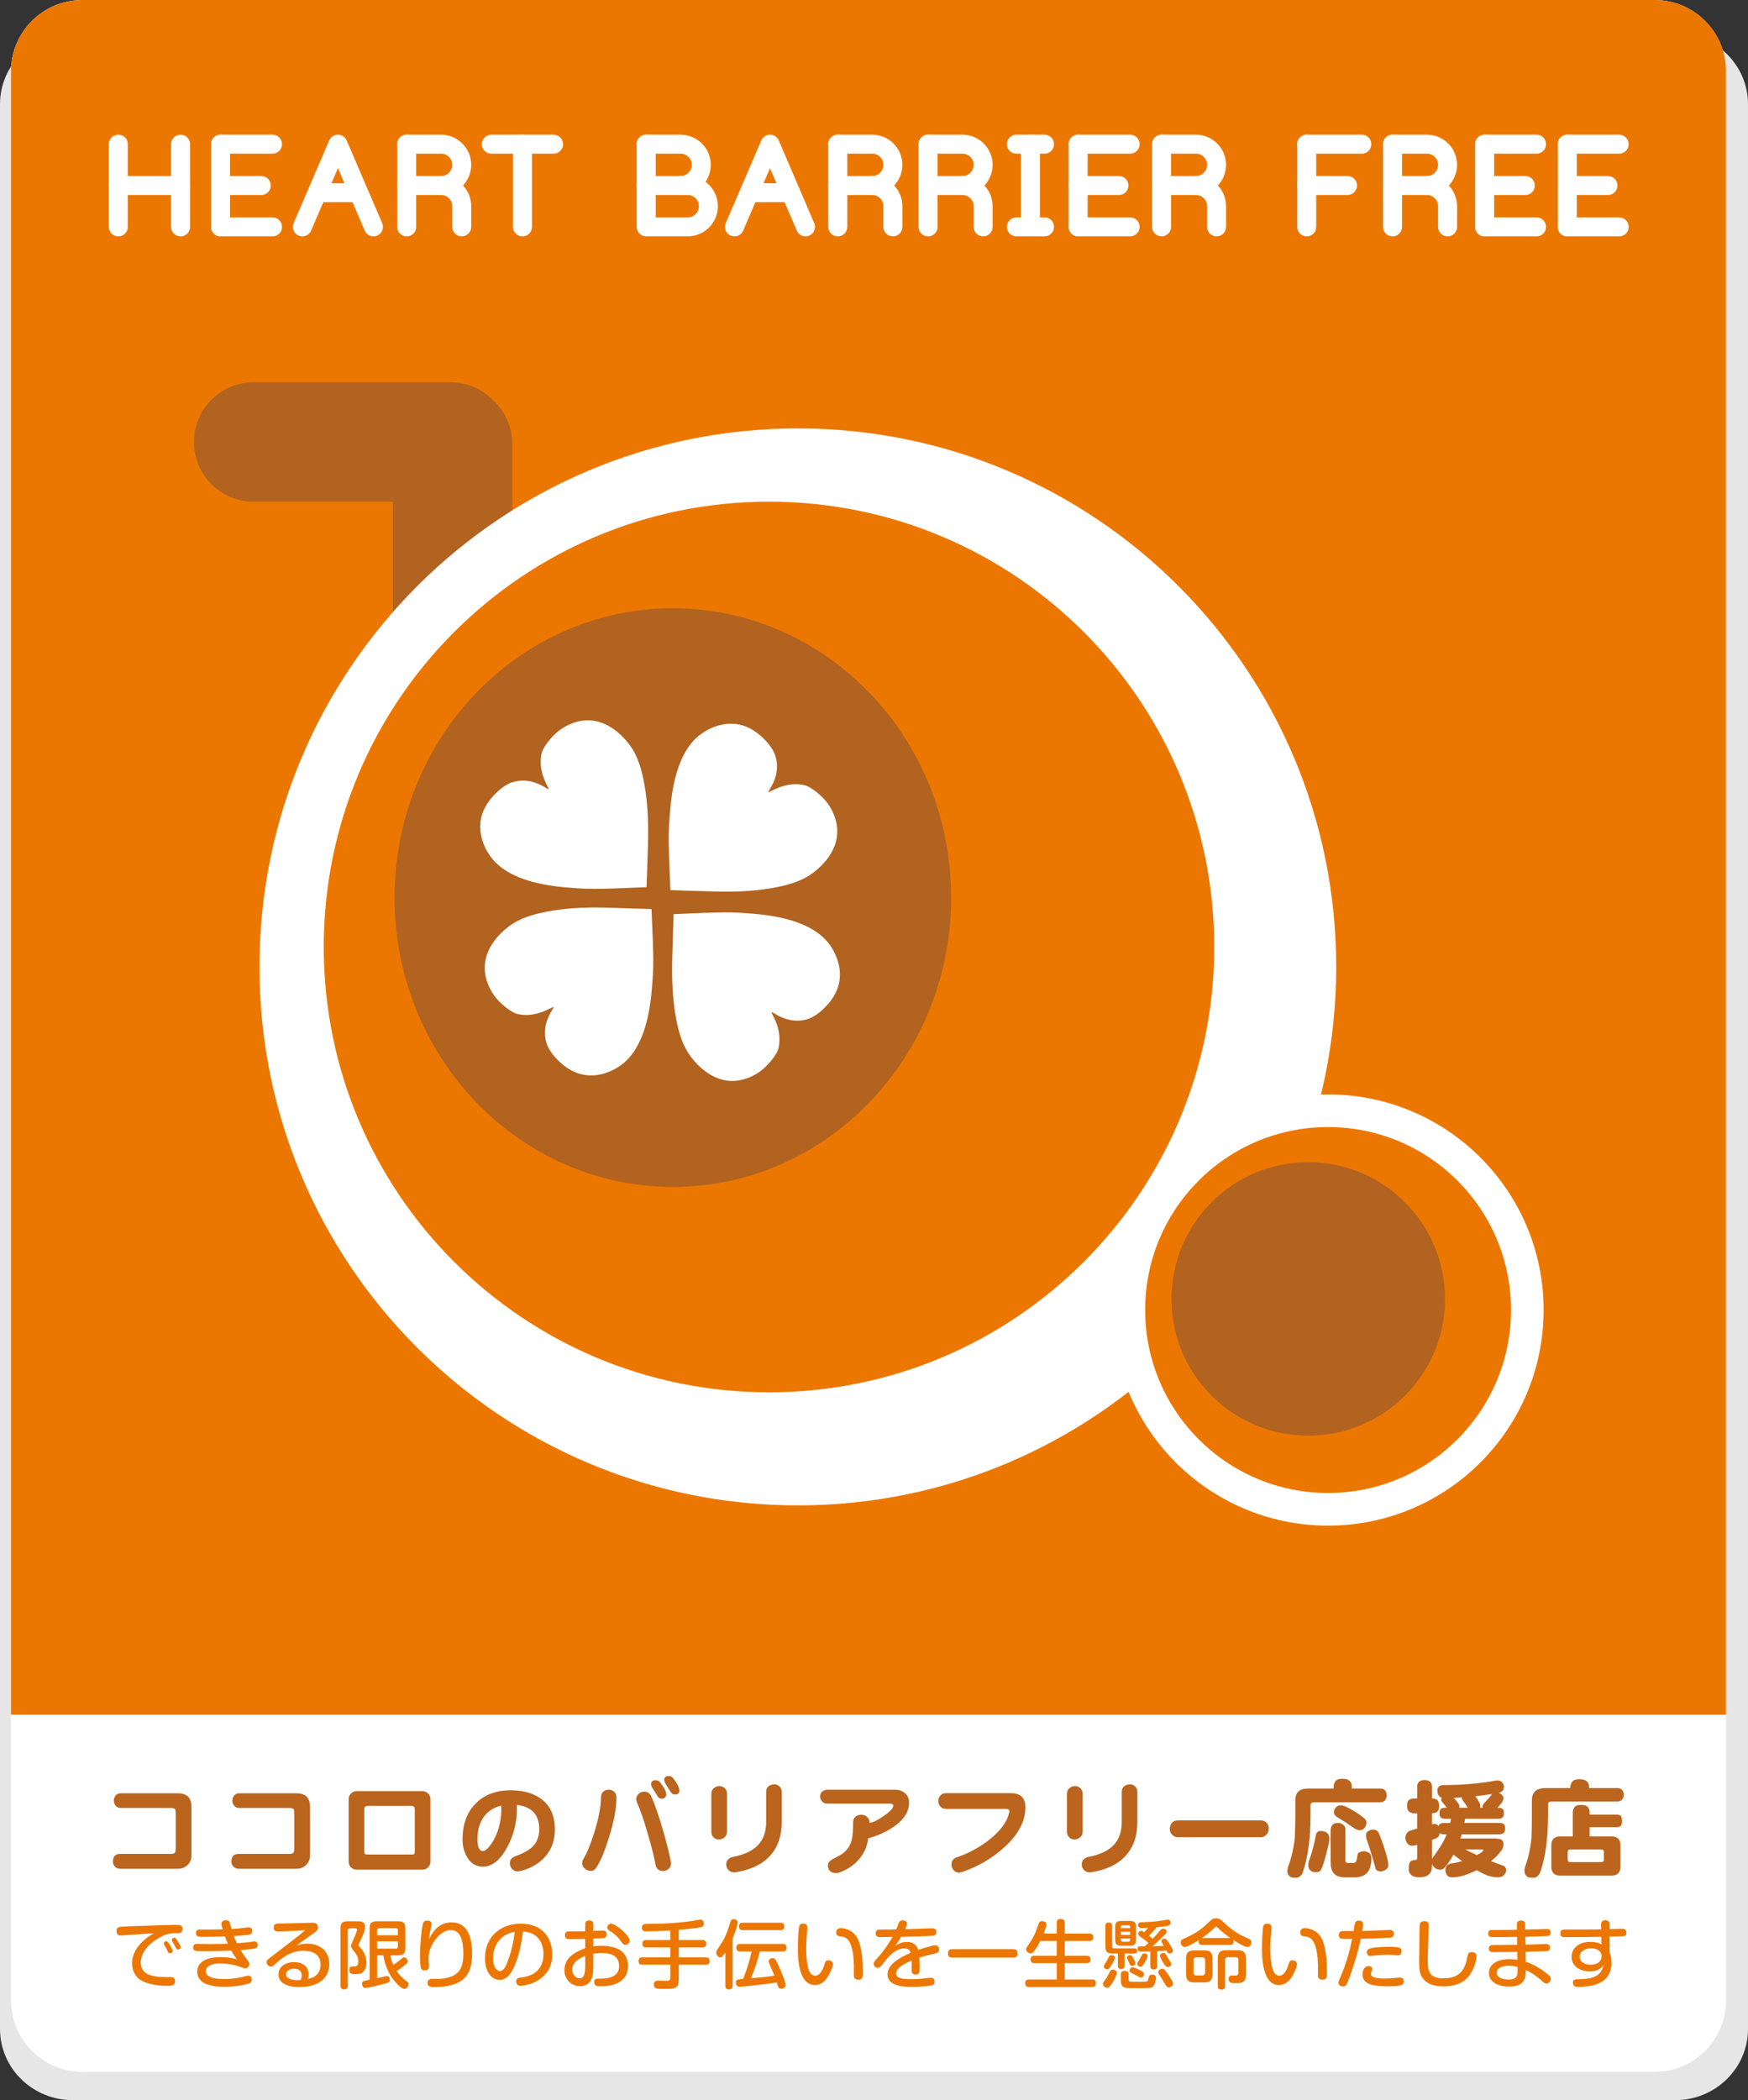 <?xml version="1.0" encoding="UTF-8"?><svg id="b" xmlns="http://www.w3.org/2000/svg" xmlns:xlink="http://www.w3.org/1999/xlink" viewBox="0 0 189.867 228.086"><rect x="0" y="0" width="189.867" height="228.086" fill="#333333" stroke="none"/><defs><clipPath id="d"><path d="M187.48,217.26c0,4.279-3.477,7.753-7.765,7.753H8.958c-4.296,0-7.765-3.473-7.765-7.753V7.749C1.194,3.469,4.663,0,8.958,0h170.756c4.288,0,7.765,3.469,7.765,7.749v209.511Z" style="fill:#fff;"/></clipPath></defs><g id="c"><path d="M189.867,220.351c0,4.27-3.544,7.735-7.914,7.735H7.914c-4.378,0-7.914-3.466-7.914-7.735V11.312C0,7.042,3.536,3.581,7.914,3.581h174.039c4.37,0,7.914,3.461,7.914,7.731v209.039Z" style="fill:#e6e6e6;"/><path d="M187.48,217.26c0,4.279-3.477,7.753-7.765,7.753H8.958c-4.296,0-7.765-3.473-7.765-7.753V7.749C1.194,3.469,4.663,0,8.958,0h170.756c4.288,0,7.765,3.469,7.765,7.749v209.511Z" style="fill:#fff;"/><g style="clip-path:url(#d);"><rect x="1.194" width="186.286" height="186.221" style="fill:#ec7700;"/><path d="M187.48,7.749c0-4.28-3.477-7.749-7.765-7.749H9.007C4.72,0,1.25,3.469,1.25,7.749v178.472h186.229V7.749Z" style="fill:none;"/><path d="M20.796,201.519c0,.413-.142.754-.426,1.03-.276.271-.624.405-1.033.405h-6.294c-.243,0-.43-.089-.571-.243-.138-.146-.207-.324-.207-.519,0-.567.259-.851.778-.851h5.431c.251,0,.409-.02.491-.098.089-.057.125-.219.125-.466v-3.822c0-.235-.02-.389-.065-.454-.065-.097-.223-.146-.446-.146h-5.475c-.231,0-.418-.089-.547-.255-.122-.15-.19-.337-.19-.564,0-.207.069-.373.199-.539.138-.15.312-.239.539-.239h6.216c.985,0,1.475.495,1.475,1.467v5.293Z" style="fill:#bb641d;"/><path d="M33.671,201.519c0,.413-.142.754-.425,1.03-.28.271-.632.405-1.042.405h-6.282c-.243,0-.43-.089-.575-.243-.138-.146-.211-.324-.211-.519,0-.567.255-.851.786-.851h5.431c.252,0,.413-.02.482-.098.085-.057.126-.219.126-.466v-3.822c0-.235-.016-.389-.057-.454-.073-.097-.223-.146-.446-.146h-5.479c-.239,0-.417-.089-.551-.255-.117-.15-.186-.337-.186-.564,0-.207.069-.373.194-.539.134-.15.312-.239.543-.239h6.213c.993,0,1.479.495,1.479,1.467v5.293Z" style="fill:#bb641d;"/><path d="M46.753,202.196c0,.231-.077.426-.256.612-.174.158-.373.243-.596.243h-7.177c-.227,0-.417-.085-.596-.243-.174-.186-.259-.381-.259-.612v-6.82c0-.227.085-.417.259-.596.178-.174.369-.255.596-.255h7.177c.223,0,.421.081.596.255.178.178.256.369.256.596v6.82ZM45.055,200.976v-4.385c0-.178-.02-.283-.077-.365-.053-.056-.15-.097-.304-.097h-4.705c-.154,0-.259.041-.312.089-.057.049-.093.178-.093.373v4.385c0,.21.033.336.081.381.053.04.182.056.405.056h4.624c.178,0,.283-.024.328-.073.037-.057.053-.171.053-.365Z" style="fill:#bb641d;"/><path d="M60.273,198.662c0,1.317-.426,2.391-1.285,3.222-.62.6-1.39,1.03-2.31,1.276-.219.053-.373.077-.418.077-.259,0-.47-.077-.632-.251-.166-.178-.247-.393-.247-.64,0-.348.19-.591.567-.737.863-.324,1.487-.661,1.864-1.021.507-.486.762-1.127.762-1.925,0-1.584-.819-2.46-2.452-2.642.016.138.024.288.024.446,0,1.467-.357,2.857-1.058,4.166-.77,1.398-1.645,2.095-2.634,2.095-.734,0-1.309-.34-1.71-1.021-.337-.563-.503-1.203-.503-1.929,0-1.597.446-2.878,1.35-3.826.94-1.013,2.241-1.516,3.882-1.516,1.455,0,2.606.353,3.457,1.045.892.746,1.342,1.799,1.342,3.181ZM54.449,196.466c0-.158-.012-.288-.012-.365-.81.194-1.447.596-1.896,1.232-.458.644-.681,1.447-.681,2.424,0,.847.195,1.276.596,1.276.195,0,.454-.186.737-.559.344-.405.624-.932.847-1.556.268-.762.41-1.585.41-2.452Z" style="fill:#bb641d;"/><path d="M66.959,195.221c0,1.167-.271,2.602-.798,4.288-.45,1.467-.9,2.553-1.345,3.25-.166.283-.373.43-.62.43-.251,0-.474-.085-.669-.251-.195-.158-.292-.356-.292-.592,0-.166.049-.316.142-.47.373-.592.762-1.552,1.175-2.869.478-1.536.722-2.8.722-3.786,0-.283.085-.49.263-.657.17-.129.365-.194.612-.194.215,0,.393.073.567.223.162.142.243.365.243.628ZM72.868,202.192c.004.049.016.114.016.183,0,.239-.089.434-.259.583-.17.158-.373.239-.596.239-.466,0-.746-.239-.835-.713-.122-.729-.385-1.775-.782-3.153-.454-1.589-.855-2.764-1.212-3.546-.053-.13-.089-.255-.089-.393,0-.219.081-.405.259-.571.17-.158.373-.239.604-.239.361,0,.616.17.766.51.389.859.823,2.116,1.305,3.785.409,1.43.677,2.533.823,3.315ZM72.365,194.93c0,.114-.053.219-.15.292-.105.089-.215.13-.32.13-.203,0-.357-.077-.446-.247-.101-.166-.28-.434-.522-.827-.142-.207-.207-.373-.207-.523,0-.276.17-.413.531-.413.166,0,.312.073.45.235.239.292.434.6.588.924.049.13.077.259.077.43ZM73.792,194.484c0,.268-.17.405-.474.405-.198,0-.352-.081-.45-.256-.101-.158-.28-.433-.527-.818-.134-.207-.195-.377-.195-.507,0-.283.166-.43.523-.43.158,0,.312.077.446.243.235.288.434.6.588.924.053.13.089.28.089.438Z" style="fill:#bb641d;"/><path d="M78.967,198.938c0,.263-.105.474-.292.62-.174.146-.369.219-.624.219-.211,0-.393-.081-.552-.235-.158-.154-.231-.357-.231-.604v-4.117c0-.268.077-.466.255-.612.178-.154.365-.227.588-.227.231-.016.425.065.588.199.178.166.268.373.268.64v4.117ZM84.912,197.88c0,1.524-.43,2.739-1.273,3.671-.859.932-2.091,1.516-3.712,1.779-.073.008-.134.02-.186.02-.272,0-.491-.101-.652-.296-.146-.15-.211-.361-.211-.612,0-.158.061-.316.182-.474.138-.15.296-.247.486-.283,1.26-.247,2.184-.669,2.78-1.289.588-.612.892-1.455.892-2.516v-3.25c0-.284.081-.486.251-.628.186-.142.409-.219.652-.219.215,0,.393.085.552.239.162.154.239.356.239.608v3.25Z" style="fill:#bb641d;"/><path d="M98.744,195.773c0,.956-.523,1.803-1.577,2.553-.81.576-1.767,1.021-2.878,1.329-.069.786-.373,1.532-.944,2.221-.515.608-1.143,1.062-1.868,1.362-.28.129-.498.19-.64.19-.604,0-.908-.296-.908-.871,0-.235.186-.47.559-.681.207-.093.511-.251.908-.486.563-.357.936-.867,1.114-1.556.11-.422.158-1.07.158-1.953,0-.243.089-.422.247-.567.162-.146.369-.227.616-.227.259,0,.47.081.649.235.178.15.267.365.267.632.32,0,.835-.243,1.54-.73.697-.482,1.046-.859,1.046-1.135,0-.138-.158-.21-.478-.21h-6.695c-.223,0-.41-.073-.559-.231s-.219-.337-.219-.555c0-.203.073-.389.235-.527.158-.129.337-.194.543-.194h7.343c.442,0,.81.122,1.094.373.304.255.446.6.446,1.03Z" style="fill:#bb641d;"/><path d="M111.38,196.279c0,1.544-.798,3.023-2.407,4.446-1.301,1.159-2.804,2.018-4.506,2.594-.105.032-.215.057-.312.057-.243,0-.438-.105-.583-.284-.158-.186-.235-.381-.223-.608.004-.397.194-.64.571-.77,1.333-.454,2.529-1.111,3.595-1.957,1.159-.944,1.856-1.876,2.079-2.829.029-.098.053-.174.053-.215,0-.178-.146-.259-.425-.259h-6.456c-.271,0-.482-.081-.624-.251-.146-.162-.223-.361-.223-.596-.004-.231.065-.425.207-.579.15-.199.365-.284.64-.284h7.007c1.07,0,1.609.511,1.609,1.536Z" style="fill:#bb641d;"/><path d="M117.593,198.938c0,.263-.098.474-.292.62-.166.146-.373.219-.624.219-.207,0-.389-.081-.547-.235-.158-.154-.235-.357-.235-.604v-4.117c0-.268.085-.466.264-.612.158-.154.365-.227.575-.227.239-.016.434.065.588.199.183.166.272.373.272.64v4.117ZM123.538,197.88c0,1.524-.425,2.739-1.276,3.671-.851.932-2.083,1.516-3.712,1.779-.073.008-.134.02-.186.02-.271,0-.49-.101-.652-.296-.15-.15-.215-.361-.215-.612,0-.158.065-.316.19-.474.13-.15.296-.247.491-.283,1.252-.247,2.184-.669,2.776-1.289.588-.612.888-1.455.888-2.516v-3.25c0-.284.089-.486.259-.628.186-.142.409-.219.657-.219.211,0,.393.085.551.239.15.154.231.356.231.608v3.25Z" style="fill:#bb641d;"/><path d="M137.811,198.585c0,.243-.065.454-.214.616-.15.211-.361.325-.62.325h-9.062c-.268,0-.482-.114-.64-.308-.142-.178-.215-.369-.215-.588,0-.227.073-.45.223-.648.146-.183.357-.28.632-.28h9.062c.251,0,.462.097.62.28.15.178.214.369.214.604Z" style="fill:#bb641d;"/><path d="M145.819,193.183c.337,0,.576.061.718.19.195.162.292.365.292.628v.239h3.104c.438.016.669.264.685.73-.016.491-.247.746-.685.77h-7.226c-.243,0-.361.102-.361.325v1.013c0,2.577-.276,4.677-.835,6.253-.053.178-.15.325-.304.426-.105.126-.284.174-.51.174-.325,0-.539-.049-.644-.183-.15-.122-.223-.332-.223-.604.02-.093.037-.215.073-.377.381-1.033.632-2.107.734-3.177.041-.92.061-1.767.061-2.513v-1.556c0-.851.458-1.281,1.366-1.281h2.8v-.239c0-.231.089-.45.271-.636.138-.122.369-.183.685-.183ZM143.436,198.849c.288,0,.523.061.681.19.178.129.276.34.276.632,0,.162-.029.397-.098.705-.312,1.358-.571,2.225-.77,2.598-.065.239-.271.356-.628.356-.247,0-.434-.069-.567-.198-.142-.097-.215-.284-.215-.576,0-.093.012-.235.052-.43.332-.884.588-1.84.766-2.865.081-.271.247-.413.503-.413ZM145.316,197.981c.239,0,.43.069.58.198.17.118.243.296.243.527v3.356c0,.178.089.264.271.264h.592c.146,0,.243-.061.3-.178.069-.178.125-.442.158-.774.089-.187.304-.3.64-.325.256.004.462.073.637.195.146.13.223.3.231.539,0,.571-.105,1.037-.324,1.414-.231.397-.668.632-1.317.689h-1.236c-.564,0-.965-.146-1.216-.437-.223-.235-.34-.64-.34-1.216v-3.526c0-.186.065-.365.203-.527.117-.129.32-.198.579-.198ZM145.592,196.065c.178,0,.357.044.547.122.737.34,1.426.77,2.059,1.293.154.142.223.288.223.458,0,.19-.053.349-.138.486-.138.219-.32.325-.539.337-.162,0-.316-.028-.434-.098-.117-.032-.231-.101-.344-.198-.507-.365-1.07-.73-1.666-1.086-.089-.032-.142-.077-.166-.13-.154-.093-.243-.243-.243-.454,0-.183.077-.357.215-.499.109-.15.276-.231.486-.231ZM149.154,198.707c.215,0,.373.073.507.195.183.316.405.9.673,1.73.312.936.462,1.564.462,1.884,0,.194-.04.324-.105.389-.203.227-.454.332-.758.332-.247,0-.417-.093-.506-.264-.284-1.066-.604-2.116-.961-3.153-.061-.166-.097-.332-.097-.47,0-.227.093-.393.276-.503.162-.089.324-.142.51-.142Z" style="fill:#bb641d;"/><path d="M153.616,195.327h.32v-1.325c.016-.442.276-.669.778-.685.523,0,.794.227.822.685v1.325c.256,0,.454.053.576.171.126.089.199.308.199.616,0,.276-.045.454-.122.567-.13.162-.353.247-.653.247v1.199c.061-.016.122-.036.19-.044.251,0,.413.057.478.174.016.02.024.049.044.069.025-.097.069-.166.13-.211.097-.085.267-.134.482-.134h.657c.032-.146.073-.296.097-.454h-.665c-.198,0-.34-.049-.442-.142-.101-.085-.15-.231-.15-.458,0-.223.049-.377.15-.462.093-.085.239-.134.442-.134h.203c-.17-.231-.349-.462-.551-.685-.045-.053-.053-.089-.053-.126,0-.11.008-.195.053-.276-.142-.053-.256-.138-.328-.259-.098-.089-.146-.308-.146-.661.081-.304.308-.458.689-.458,1.285,0,2.48-.065,3.587-.195.778-.081,1.447-.17,1.99-.284.105-.016.211-.024.283-.024.178,0,.337.065.478.195.134.162.198.308.198.442,0,.337-.117.547-.365.649-.073.02-.146.036-.219.044.085.037.162.077.235.126.195.138.304.288.304.466,0,.113-.029.235-.085.32-.069.15-.178.288-.328.45-.085.114-.166.203-.259.276h.122c.215,0,.373.049.466.142.093.069.13.223.13.454,0,.186-.032.32-.105.417-.109.113-.276.182-.49.182h-3.627c-.02.15-.032.296-.065.454h3.789c.231,0,.397.049.498.134.097.081.138.235.138.47,0,.195-.037.332-.113.43-.114.122-.292.203-.523.203h-4.077c-.053.154-.093.308-.158.454h3.773c.28,0,.503.041.693.13.15.105.223.247.223.421,0,.361-.114.657-.332.876-.211.316-.563.657-1.025,1.029.45.178.92.356,1.402.519.158.097.239.259.239.462s-.073.361-.215.486c-.134.19-.357.292-.673.292-.332,0-.632-.053-.9-.138-.231-.053-.454-.134-.681-.251-.243-.122-.491-.259-.73-.393-1.013.522-1.901.782-2.654.782-.272,0-.454-.073-.555-.223-.122-.166-.183-.352-.183-.555,0-.409.211-.652.64-.733.361-.041.754-.13,1.183-.247-.32-.227-.64-.454-.952-.713-.308.588-.624,1.054-.936,1.394-.138.166-.3.247-.486.247-.276,0-.503-.081-.685-.276-.114-.117-.186-.231-.231-.352v.267c0,.794-.454,1.191-1.37,1.191-.433-.004-.721-.113-.891-.279-.178-.146-.255-.361-.255-.632,0-.352.053-.604.15-.782.13-.122.288-.178.498-.178.178,0,.268-.081.268-.231v-1.43c-.207.065-.393.101-.559.101-.207,0-.377-.085-.519-.264-.138-.19-.203-.385-.203-.6,0-.308.142-.551.417-.742.283-.089.571-.178.863-.264v-1.657h-.32c-.239,0-.417-.053-.563-.183-.15-.113-.219-.332-.219-.632,0-.308.069-.527.219-.632.11-.101.304-.154.563-.154ZM155.537,201.916c.045-.142.122-.276.231-.365.657-.891,1.111-1.662,1.362-2.318.008,0,.016-.008.016-.008l-.283-.008c-.211,0-.373-.049-.482-.146-.053.316-.174.507-.389.563-.081.049-.231.11-.454.186v2.095ZM158.483,196.332h.957c-.187-.283-.381-.575-.588-.851-.049-.056-.073-.105-.073-.154,0-.04.008-.089.016-.134-.324.028-.62.053-.896.061.089.089.186.194.292.332.211.256.324.434.324.527,0,.089-.008.166-.032.219ZM159.164,200.859c.401.215.814.422,1.252.604.422-.203.661-.373.701-.507,0-.061-.041-.098-.138-.098h-1.816ZM160.757,196.332h.292c-.012-.053-.02-.105-.02-.174s.049-.158.138-.279c.053-.065.122-.138.203-.223.142-.158.296-.324.438-.474.113-.162.207-.284.255-.353-.507.098-1.106.17-1.82.247.077.097.162.227.255.373.19.308.296.503.296.616,0,.122-.016.203-.036.267Z" style="fill:#bb641d;"/><path d="M171.569,193.228c.356,0,.604.081.754.203.199.162.288.393.288.669v.093h3.072c.438.024.673.264.689.721-.016.466-.251.705-.689.742h-7.181c-.239,0-.357.102-.357.316v1.106c0,2.577-.276,4.636-.831,6.213-.065.186-.162.336-.304.458-.11.134-.288.183-.523.183-.34,0-.563-.049-.661-.183-.162-.122-.243-.332-.243-.604,0-.093.029-.215.061-.377.377-1.033.608-2.107.705-3.177.037-.92.044-1.767.044-2.513v-1.556c0-.888.495-1.329,1.475-1.329h2.695v-.093c0-.239.098-.47.28-.685.15-.113.397-.186.725-.186ZM171.752,196.02c.3,0,.522.053.657.174.166.146.255.349.255.6v.283h2.89c.247,0,.421.045.49.13.089.113.138.292.138.547,0,.227-.036.401-.105.503-.097.129-.275.182-.522.182h-2.89v1.005h2.383c.644,0,.96.328.96.964v2.334c0,.64-.316.952-.96.952h-5.584c-.636,0-.96-.312-.96-.952v-2.334c0-.636.324-.964.96-.964h1.37v-2.65c0-.227.089-.422.259-.608.134-.114.352-.166.661-.166ZM173.952,202.233c.174,0,.259-.093.259-.264v-.827c0-.186-.085-.284-.259-.284h-3.388c-.195,0-.283.098-.283.284v.827c0,.17.089.264.283.264h3.388Z" style="fill:#bb641d;"/><path d="M14.446,210.111c-.134.008-1.272.093-1.313.093-.117,0-.474,0-.474-.482,0-.292.118-.434.495-.47.377-.032,5.037-.203,5.909-.203.434,0,.758,0,.758.43,0,.478-.3.478-.766.478-.661,0-1.212.114-2.136.722-.365.239-1.621,1.126-1.621,2.456,0,1.135.867,1.58,2.626,1.58.563,0,.632-.008.758.016.247.045.337.211.337.405,0,.535-.426.535-.81.535-.588,0-1.423-.049-2.306-.332-.32-.11-1.548-.527-1.548-2.116,0-.575.134-1.418,1.172-2.399.47-.454.81-.648,1.179-.859-.827.044-.96.053-2.257.146ZM17.822,211.197c-.024-.045-.032-.105-.032-.105,0-.187.162-.268.276-.268.109,0,.158.049.352.357.093.129.344.575.344.713,0,.195-.231.251-.295.251-.089,0-.166-.065-.215-.146-.028-.065-.166-.344-.19-.393-.041-.069-.207-.353-.239-.409ZM18.726,210.844c-.045-.065-.057-.117-.057-.174,0-.129.146-.227.259-.227.134,0,.186.089.344.316.11.178.353.559.353.737s-.195.235-.28.235c-.101,0-.178-.077-.195-.105-.008-.008-.186-.344-.223-.413-.037-.061-.183-.308-.203-.369Z" style="fill:#ec7700;"/><path d="M24.051,208.944c0-.397.462-.397.515-.397.154,0,.296.037.377.219.016.081.142.486.203.738.535-.037.876-.065,1.309-.126.122-.012.442-.057.539-.057.089,0,.41,0,.41.401,0,.324-.276.373-.47.413-.203.024-.774.081-1.54.129.126.325.178.454.34.778.482-.04,1.103-.089,1.418-.125.393-.061.405-.073.491-.073.198,0,.349.142.349.393,0,.203-.114.349-.389.389-.356.073-1.317.146-1.467.154.024.04.422.701.827,1.208.053.073.122.162.122.312,0,.271-.227.474-.462.474-.053,0-.142-.017-.292-.081-.13-.057-1.147-.454-2.411-.454-.855,0-1.568.256-1.568.843,0,.762,1.232.851,2.031.851.421,0,1.094-.024,1.99-.243.146-.033.51-.13.588-.13.373,0,.377.381.377.43,0,.308-.223.397-.373.446-.312.114-1.281.328-2.509.328-.729,0-1.455-.044-2.128-.32-.486-.203-.908-.665-.908-1.297,0-.571.288-.924.632-1.163.454-.316,1.204-.434,1.877-.434.64,0,1.183.065,1.816.235-.13-.146-.304-.357-.624-.945-.969.037-1.787.069-2.768.069-.207,0-1.001,0-1.151-.049-.098-.02-.219-.138-.219-.356,0-.373.272-.393.413-.393.231,0,1.244.029,1.455.029.422,0,.571-.008,1.896-.049-.146-.325-.235-.559-.312-.794-1.471.049-1.585.056-2.087.056-.288,0-.73,0-.847-.049-.105-.028-.219-.146-.219-.365,0-.385.292-.385.466-.385.19,0,1.021.004,1.196.004.28,0,.377,0,1.244-.024-.098-.344-.134-.47-.134-.592Z" style="fill:#ec7700;"/><path d="M33.335,211.092c1.698,0,2.436,1.054,2.436,2.216,0,.661-.251,1.698-1.52,2.197-.547.223-1.135.296-1.727.296-1.592,0-2.269-.583-2.269-1.357,0-.957.884-1.35,1.678-1.35.219,0,.806.032,1.187.373.288.243.401.624.401.997,0,.227-.037.324-.085.462.936-.166,1.386-.778,1.386-1.548,0-1.171-.924-1.516-1.856-1.516-1.269,0-2.209.661-2.825,1.224-.515.47-.531.486-.709.486-.243,0-.478-.211-.478-.478,0-.178.024-.219.721-.742.839-.644,2.918-2.205,3.445-2.715-.49.028-2.504.134-2.926.134-.125,0-.462-.008-.462-.438,0-.425.247-.437.859-.437.154,0,1.889-.032,2.12-.041.393-.008.916-.037,1.159-.037s.673.02.673.491c0,.308-.122.397-.584.73-1.176.818-1.301.9-1.759,1.281.272-.105.555-.227,1.135-.227ZM32.772,214.569c0-.649-.49-.754-.859-.754-.43,0-.851.227-.851.608,0,.446.644.628,1.212.628.134,0,.288-.004.385-.029.065-.138.113-.243.113-.454Z" style="fill:#ec7700;"/><path d="M37.781,215.635c0,.093,0,.425-.381.425-.304,0-.414-.154-.414-.425v-6.128c0-.66.15-.847.839-.847h.981c.381,0,.851,0,.851.628,0,.356-.178.782-.454,1.354-.089.194-.276.559-.276.604,0,.065.045.101.098.154.579.571.774,1.183.774,1.771,0,.523-.215.92-.486,1.09-.215.122-.446.138-.677.138-.438,0-.685,0-.685-.47,0-.365.178-.365.462-.365.255,0,.507-.008.507-.559,0-.482-.15-.673-.632-1.313-.089-.13-.15-.195-.15-.361,0-.117,0-.13.203-.571.089-.203.45-1.037.45-1.184s-.146-.154-.215-.154h-.552c-.186,0-.243.089-.243.243v5.97ZM40.966,212.352v2.492c.365-.081.491-.114.774-.187.085-.008.21-.049.292-.049.251,0,.312.235.312.381,0,.292-.073.349-1.135.6-.571.146-1.382.316-1.52.316-.308,0-.356-.316-.356-.43,0-.308.077-.324.818-.474v-5.499c0-.665.154-.843.835-.843h2.197c.681,0,.847.166.847.843v2.002c0,.673-.166.847-.847.847h-.79c.101.547.3.976.32,1.049.142-.081.332-.203.673-.486.337-.3.373-.332.507-.332.219,0,.381.227.381.422,0,.166-.069.259-.369.482-.271.215-.547.409-.823.588.344.495.778.867,1.094,1.106.117.085.203.166.203.324,0,.231-.231.491-.462.491-.328,0-.871-.624-.945-.705-.77-.867-1.175-1.913-1.329-2.938h-.677ZM43.215,210.176v-.539c0-.15-.069-.231-.231-.231h-1.783c-.142,0-.235.053-.235.231v.539h2.249ZM43.215,210.836h-2.249v.798h2.018c.166,0,.231-.073.231-.215v-.584Z" style="fill:#ec7700;"/><path d="M49.051,208.781c2.018,0,2.229,2.205,2.229,3.42,0,2.18-.879,2.93-1.982,3.303-.831.28-1.621.296-2.249.296-.215,0-.612-.016-.612-.454,0-.365.312-.43.494-.43.863,0,.892,0,1.212-.04,1.67-.227,2.184-1.074,2.184-2.651,0-.75-.049-2.61-1.321-2.61-.884,0-1.508.737-1.771,1.111-.543.749-.681,1.43-.681,2.01,0,.138.041.729.041.839,0,.304-.195.417-.454.417-.28,0-.401-.114-.446-.357-.053-.328-.077-.899-.077-1.248,0-1.05.162-2.833.308-3.424.045-.166.11-.377.474-.377.142,0,.47.024.47.356,0,.158-.053.413-.098.612-.125.552-.142.782-.17,1.066.328-.689.964-1.84,2.448-1.84Z" style="fill:#ec7700;"/><path d="M55.62,214.046c-.32.563-.73.976-1.35.976-.969,0-1.593-1.013-1.593-2.342,0-2.395,1.759-3.761,3.85-3.761,2.707,0,3.457,1.905,3.457,3.315,0,.478,0,1.933-1.633,2.897-.778.45-1.71.539-1.811.539-.474,0-.474-.438-.474-.47,0-.373.259-.405.588-.442.612-.089,2.375-.377,2.375-2.541,0-1.078-.491-2.351-2.221-2.448-.304,2.48-.891,3.785-1.187,4.276ZM54.919,210.147c-1.021.58-1.369,1.674-1.369,2.549,0,.867.381,1.37.745,1.37.361,0,.616-.422.855-1.078.454-1.187.612-2.099.762-3.185-.215.041-.592.114-.993.344Z" style="fill:#ec7700;"/><path d="M64.443,211.391c.15-.024.421-.073.847-.073.701,0,1.621.122,2.176.551.579.434.742,1.135.742,1.653,0,1.021-.555,1.686-1.491,1.994-.32.105-.766.203-1.455.203-.349,0-.721,0-.721-.454,0-.381.304-.381.446-.381.689,0,.794,0,1.147-.089.563-.125,1.111-.454,1.111-1.272,0-1.248-1.082-1.414-1.884-1.414-.495,0-.729.049-.916.069v1.289c0,.803,0,2.237-1.451,2.237-.952,0-1.69-.75-1.69-1.735,0-1.495,1.471-2.099,2.261-2.375v-1.021c-.276,0-1.013.016-1.244.016-.551,0-.616,0-.713-.016-.085-.016-.243-.11-.243-.397,0-.422.304-.422.515-.422h1.686v-.713c0-.17.004-.47.434-.47s.446.284.446.47v.665c.15,0,.908-.041,1.005-.041.114,0,.446,0,.446.413,0,.357-.251.405-.332.405-.081.016-.94.049-1.118.057v.851ZM63.567,212.421c-.515.203-1.414.632-1.414,1.491,0,.551.397.944.815.944.409,0,.6-.344.6-1.414v-1.021ZM66.372,208.923c.539,0,2.031,1.301,2.031,1.856,0,.239-.243.434-.486.434-.191,0-.227-.032-.503-.43-.446-.608-.823-.855-1.191-1.078-.203-.13-.272-.3-.272-.377,0-.085.061-.207.105-.256.057-.069.174-.15.316-.15Z" style="fill:#ec7700;"/><path d="M73.727,210.695h2.545c.105,0,.426.004.426.377,0,.32-.142.425-.426.425h-2.545v1.082h2.934c.117,0,.418.004.418.397,0,.352-.219.401-.418.401h-2.934v1.645c0,.973-.491.973-1.484.973-.207,0-.794,0-.94-.037-.19-.053-.284-.267-.284-.434,0-.421.369-.421.502-.421.138,0,.718.02.835.02.239,0,.454,0,.454-.328v-1.418h-3.024c-.125,0-.425,0-.425-.373,0-.284.105-.425.425-.425h3.024v-1.082h-2.614c-.105,0-.422,0-.422-.385,0-.312.15-.417.422-.417h2.614v-1.03c-.798.041-1.868.089-2.691.089-.377,0-.397-.276-.397-.405,0-.385.296-.393.438-.405.3-.008,1.629-.032,1.884-.037,1.208-.053,2.395-.166,3.096-.276.142-.02.835-.15.94-.15.243,0,.377.21.377.43,0,.292-.187.369-.41.409-.737.138-1.479.19-2.322.264v1.111Z" style="fill:#ec7700;"/><path d="M79.579,215.639c0,.113-.012.421-.401.421-.365,0-.389-.259-.389-.421v-3.599c-.304.47-.43.539-.543.539-.219,0-.446-.239-.446-.515,0-.129.069-.259.081-.283.701-1.046.969-1.443,1.459-3.056.044-.122.085-.3.365-.3.077,0,.417.049.417.365,0,.267-.178.794-.231.924-.134.381-.264.657-.312.803v5.123ZM80.382,211.935c-.101,0-.401,0-.401-.397,0-.373.247-.413.401-.413h4.656c.105,0,.393.008.393.401,0,.385-.243.409-.393.409h-2.504c-.239,1.001-.571,1.97-.96,2.91.851-.065,1.706-.146,2.549-.284-.138-.324-.373-.851-.506-1.167-.069-.171-.122-.292-.122-.389,0-.235.247-.344.434-.344.239,0,.304.101.579.689.373.806.823,1.893.823,2.233,0,.369-.405.397-.454.397-.308,0-.344-.129-.511-.689-1.435.267-3.943.478-4.028.478-.401,0-.401-.381-.401-.458,0-.328.154-.337.774-.393.312-.782.409-1.037.685-1.982.17-.592.211-.847.247-1.001h-1.26ZM80.673,209.616c-.105,0-.401,0-.401-.397,0-.373.235-.401.401-.401h4.117c.097,0,.393,0,.393.393,0,.373-.231.405-.393.405h-4.117Z" style="fill:#ec7700;"/><path d="M87.7,209.349c0,.089-.036.503-.044.584-.036.393-.093,1.041-.093,1.674,0,.264,0,1.909.43,2.638.097.154.312.325.551.325.49,0,.79-.559.997-1.175.114-.373.158-.495.434-.495.251,0,.491.134.491.409,0,.235-.11.539-.389,1.09-.247.47-.705,1.184-1.568,1.184-1.848,0-1.848-3.193-1.848-4.02,0-.843.085-2.164.134-2.334.081-.304.312-.308.498-.308.061,0,.409,0,.409.43ZM92.75,214.52c0-.178.008-.976,0-1.126-.036-1.098-.186-2.407-.802-2.878-.158-.122-.337-.178-.661-.219-.227-.02-.458-.049-.458-.446,0-.117.04-.446.498-.446.113,0,1.179.024,1.759,1.005.377.624.507,1.645.559,2.099.061.551.073,1.224.073,1.75,0,.389,0,.742-.478.742-.491,0-.491-.352-.491-.482Z" style="fill:#ec7700;"/><path d="M97.617,208.847c.065-.138.129-.284.446-.284.312,0,.45.166.45.361,0,.158-.073.32-.195.588.243,0,.839-.008,1.645-.044.774-.037,1.244-.045,1.297-.045.117,0,.442,0,.442.41,0,.361-.259.385-.337.393-.142.024-2.468.113-3.485.122-.101.203-.276.454-.596.952.527-.361,1.005-.401,1.228-.401.624,0,1.066.304,1.228.875.251-.089,1.503-.51,1.836-.51.377,0,.425.324.425.45,0,.328-.235.413-.503.466-.96.227-1.066.251-1.645.43.04.446.04.859.04,1.009,0,.519,0,.827-.437.827s-.438-.308-.438-.58c0-.154.004-.802,0-.94-1.082.486-1.682.859-1.682,1.418,0,.543.782.6,1.65.6.336,0,.94-.008,1.54-.097.101-.016.361-.049.596-.049.393,0,.393.328.393.414,0,.276-.15.373-.369.413-.58.105-1.39.154-1.99.154-1.175,0-1.641-.122-1.99-.272-.462-.194-.762-.596-.762-1.054,0-1.143,1.341-1.86,2.513-2.371-.13-.417-.442-.474-.677-.474-1.054,0-1.836,1.017-2.237,1.544-.288.377-.425.559-.677.559-.255,0-.425-.243-.425-.446,0-.17.061-.243.596-.835.588-.657,1.256-1.694,1.459-2.075-.381.016-1.029.024-1.378.024-.126,0-.462,0-.462-.422,0-.397.32-.401.458-.401,1.163,0,1.301,0,1.779-.02.081-.187.19-.495.264-.689Z" style="fill:#ec7700;"/><path d="M110.075,211.691c.114,0,.45.008.45.454,0,.405-.239.462-.45.462h-6.658c-.138,0-.45-.016-.45-.45,0-.446.295-.466.45-.466h6.658Z" style="fill:#ec7700;"/><path d="M114.78,209.997v-1.179c0-.11,0-.409.397-.409.365,0,.474.138.474.409v1.179h2.695c.114,0,.401,0,.401.397,0,.34-.199.405-.401.405h-2.695v1.605h2.399c.117,0,.401.008.401.401,0,.361-.223.397-.401.397h-2.399v1.779h2.983c.102,0,.398,0,.398.381,0,.292-.105.437-.398.437h-6.873c-.122,0-.405-.016-.405-.413,0-.34.195-.405.405-.405h3.019v-1.779h-2.443c-.093,0-.393,0-.393-.377,0-.304.114-.421.393-.421h2.443v-1.605h-1.791c-.292.624-.543.956-.709,1.159-.117.15-.199.186-.328.186-.251,0-.498-.211-.498-.446,0-.085.028-.174.126-.3.458-.649.798-1.135,1.22-2.424.065-.178.11-.328.389-.328.093,0,.483.032.483.356,0,.187-.215.758-.304.993h1.414Z" style="fill:#ec7700;"/><path d="M121.305,214.244c0,.219-.247.73-.434,1.037-.344.547-.474.6-.616.6-.186,0-.446-.162-.446-.405,0-.15.069-.243.251-.494.223-.284.365-.6.507-.884.028-.053.105-.186.32-.186.13,0,.417.081.417.332ZM121.094,212.616c0,.194-.243.608-.373.818-.239.357-.312.446-.466.446-.15,0-.353-.113-.353-.316,0-.077.032-.146.186-.381.049-.081.292-.523.389-.701.041-.077.097-.15.271-.15.166,0,.344.105.344.284ZM122.16,212.162v1.305c0,.162-.041.381-.381.381-.357,0-.357-.271-.357-.381v-1.305h-.506c-.693,0-.847-.178-.847-.831v-2.16c0-.251.101-.373.373-.373.361,0,.361.276.361.373v2.204c0,.138.049.231.219.231h2.172c.142,0,.344.037.344.28,0,.162-.105.276-.344.276h-1.033ZM123.396,210.573c0,.608-.15.746-.737.746h-.786c-.583,0-.746-.138-.746-.746v-1.216c0-.592.15-.737.746-.737h.786c.592,0,.737.146.737.737v1.216ZM121.754,209.406h1.005v-.126c0-.109-.041-.178-.174-.178h-.649c-.158,0-.182.089-.182.178v.126ZM122.76,209.803h-1.005v.341h1.005v-.341ZM121.754,210.541v.138c0,.113.049.194.182.194h.649c.126,0,.174-.073.174-.194v-.138h-1.005ZM122.594,214.974c0,.162.056.211.146.227.093.028.649.028.79.028,1.066,0,1.074-.012,1.139-.117.036-.081.134-.462.178-.543.061-.085.186-.118.292-.118.178,0,.426.041.426.361,0,.065-.073.745-.353.956-.097.065-.223.138-.527.138-.093,0-.709.016-.88.016-1.511,0-1.56-.024-1.698-.089-.296-.129-.353-.405-.353-.761v-.649c0-.117.004-.377.393-.377.272,0,.446.081.446.356v.571ZM123.092,212.66c.085.15.231.417.231.563,0,.187-.194.284-.356.284-.174,0-.195-.041-.353-.413-.028-.061-.17-.337-.194-.397v-.098c0-.138.113-.267.336-.267.162,0,.227.113.337.328ZM123.039,213.653c.186,0,.559.198.766.308.337.186.45.259.45.421,0,.13-.085.381-.324.381-.11,0-.15-.024-.482-.215-.097-.037-.523-.255-.604-.304-.097-.049-.15-.129-.15-.215,0-.219.178-.377.344-.377ZM124.648,212.413c0,.186-.162.495-.325.758-.227.369-.288.426-.433.426-.158,0-.361-.11-.361-.288,0-.093.016-.142.247-.515.057-.081.251-.47.304-.551.049-.085.126-.097.247-.097.057,0,.32.056.32.267ZM125.694,213.523c0,.162-.049.373-.377.373-.353,0-.365-.243-.365-.373v-1.593c-.677.02-.754.02-.924.02-.223,0-.462,0-.462-.308,0-.284.195-.276.791-.268.081-.085.207-.194.393-.356-.337-.3-.774-.608-.794-.616-.239-.178-.32-.247-.32-.401,0-.17.183-.308.32-.308.097,0,.186.061.32.158.223-.243.292-.316.429-.486-.409.012-.652.032-.676.032-.105,0-.414,0-.414-.349,0-.268.276-.284.341-.284.681-.024,1.645-.065,2.2-.178.239-.037.612-.105.669-.105.28,0,.324.247.324.356,0,.195-.15.243-.203.276-.215.077-.803.138-1.317.195-.259.356-.596.693-.819.916.045.04.215.178.393.332.328-.341.344-.365.77-.851.134-.15.223-.239.377-.239.166,0,.369.117.369.304,0,.13-.069.211-.223.373-.268.283-1.147,1.102-1.313,1.236.336-.012.421-.012,1.228-.061-.016-.057-.146-.247-.17-.284-.061-.097-.089-.146-.089-.235,0-.178.223-.251.34-.251.15,0,.227.093.365.308.154.215.543.798.543,1.013,0,.227-.243.288-.357.288-.17,0-.215-.077-.344-.324-.458.037-.519.044-1.005.069v1.621ZM126.889,214.443c.154.215.527.79.527.993,0,.219-.207.397-.454.397-.203,0-.215-.016-.507-.506-.134-.223-.304-.515-.413-.669-.19-.283-.231-.364-.231-.474,0-.19.203-.369.458-.369.158,0,.215.049.62.628ZM126.747,212.445c.11.215.235.41.32.539.138.199.166.255.166.337,0,.219-.251.308-.389.308-.134,0-.239-.057-.45-.405-.146-.219-.393-.624-.393-.827,0-.271.337-.3.361-.3.19,0,.207.049.385.348Z" style="fill:#ec7700;"/><path d="M130.561,211.221c-.138,0-.369-.008-.369-.377,0-.061.008-.093.016-.134-.369.227-1.187.737-1.511.737-.251,0-.442-.219-.442-.503,0-.219.13-.316.337-.397,1.536-.681,1.977-1.102,2.78-1.856.263-.251.381-.356.733-.356.332,0,.45.105.746.381,1.22,1.151,1.856,1.439,2.784,1.848.174.077.292.162.292.381,0,.255-.162.503-.425.503-.356,0-1.175-.519-1.528-.75.008.037.024.081.024.158,0,.365-.268.365-.385.365h-3.051ZM131.704,214.402c0,.685-.276.896-.916.896h-1.05c-.608,0-.908-.186-.908-.896v-1.682c0-.681.276-.9.908-.9h1.05c.648,0,.916.227.916.9v1.682ZM130.901,212.899c0-.219-.105-.32-.324-.32h-.624c-.215,0-.316.117-.316.32v1.325c0,.199.085.32.316.32h.624c.219,0,.324-.122.324-.32v-1.325ZM133.633,210.472c-.539-.377-.981-.75-1.228-.985-.215-.227-.239-.243-.3-.243-.081,0-.097.024-.312.243-.385.365-.802.689-1.232.985h3.072ZM135.335,214.492c0,.855-.539.879-1.021.879-.195,0-.503,0-.576-.024-.15-.037-.288-.195-.288-.43,0-.219.125-.369.332-.369.081,0,.422.012.49,0,.186-.012.243-.126.243-.292v-1.382c0-.195-.093-.316-.312-.316h-.81c-.219,0-.32.122-.32.316v2.817c0,.125,0,.385-.381.385-.332,0-.417-.138-.417-.385v-2.979c0-.657.247-.912.9-.912h1.248c.64,0,.912.239.912.912v1.779Z" style="fill:#ec7700;"/><path d="M138.111,209.349c0,.089-.037.503-.044.584-.041.393-.089,1.041-.089,1.674,0,.264,0,1.909.43,2.638.097.154.308.325.543.325.494,0,.79-.559.997-1.175.113-.373.158-.495.434-.495.251,0,.494.134.494.409,0,.235-.101.539-.389,1.09-.247.47-.705,1.184-1.572,1.184-1.84,0-1.84-3.193-1.84-4.02,0-.843.073-2.164.134-2.334.081-.304.304-.308.499-.308.061,0,.405,0,.405.43ZM143.156,214.52c0-.178.004-.976,0-1.126-.032-1.098-.186-2.407-.802-2.878-.154-.122-.337-.178-.653-.219-.227-.02-.466-.049-.466-.446,0-.117.045-.446.499-.446.113,0,1.179.024,1.763,1.005.381.624.503,1.645.559,2.099.061.551.077,1.224.077,1.75,0,.389,0,.742-.478.742-.498,0-.498-.352-.498-.482Z" style="fill:#ec7700;"/><path d="M146.074,210.573c-.365,0-.64,0-.64-.417,0-.344.182-.434.454-.434h1.139c.11-.681.122-.758.15-.851.069-.251.283-.283.405-.283.325,0,.482.154.482.397,0,.117-.008.227-.101.721.993-.032,1.402-.032,2.355-.081.098-.008.539-.024.62-.024.134,0,.454.008.454.417s-.304.417-.454.425c-1.609.089-2.391.105-3.136.122-.219.993-.312,1.455-.766,2.853-.19.628-.604,1.791-.762,2.087-.077.134-.19.231-.385.231-.162,0-.506-.081-.506-.397,0-.097.008-.17.174-.527.235-.507.673-1.662.976-2.772.126-.482.243-.973.337-1.467h-.794ZM152.137,215.623c-.146.032-.583.097-1.394.097-1.921,0-2.744-.34-2.744-1.305,0-.373.174-.891.644-.891.162,0,.422.093.422.308,0,.098-.041.178-.065.227-.056.117-.089.178-.089.284,0,.267.223.381.507.446.166.041.495.089.977.089.349,0,.782-.02,1.159-.065.381-.033.421-.037.506-.037.292,0,.413.166.413.409,0,.251-.129.389-.336.438ZM152.092,212.283c-.101.069-.21.073-.279.073s-.422-.024-.616-.053c-.125-.008-.223-.008-.413-.008-.405,0-.81.028-1.199.061-.085,0-.705.073-.742.073-.373,0-.373-.373-.373-.421,0-.308.215-.401.754-.482.515-.077,1.305-.102,1.682-.102.024,0,.932.008,1.155.134.178.085.178.243.178.401,0,.097-.044.259-.146.324Z" style="fill:#ec7700;"/><path d="M155.197,209.155c0,.243-.053,1.215-.053,1.418-.012.539-.061,1.722-.061,2.188,0,1.102,0,2.095,1.665,2.095,1.836,0,2.265-.977,2.513-1.771.044-.138.158-.782.219-.884.105-.194.32-.194.377-.194.138,0,.527.04.527.43,0,.267-.142,1.118-.661,1.937-.648,1.013-1.751,1.354-2.938,1.354-1.139,0-1.889-.316-2.326-1.005-.312-.486-.316-1.147-.316-1.929,0-.559.049-2.991.049-3.493.012-.425.073-.652.527-.652.478,0,.478.369.478.507Z" style="fill:#ec7700;"/><path d="M165.697,211.197c.207-.016,2.209-.065,2.253-.065.105,0,.41,0,.41.389,0,.373-.239.381-.612.389-.332.008-1.735.049-2.038.061l.02,1.082c1.074.349,2.05,1.082,2.342,1.321.377.296.377.438.377.535,0,.276-.235.519-.466.519-.203,0-.316-.13-.568-.349-.263-.251-.673-.559-1.062-.803-.256-.15-.45-.247-.616-.316-.028.778-.069,1.791-1.771,1.791-1.147,0-2.241-.425-2.241-1.483,0-.867.811-1.499,2.213-1.499.43,0,.709.04.892.077l-.02-.863c-.652.016-1.706.024-2.363.024-.491,0-.73,0-.73-.389,0-.365.292-.381.425-.381.729,0,1.913-.016,2.65-.016l-.008-.867c-.393.016-2.079.024-2.419.024-.47,0-.725,0-.725-.397,0-.381.3-.381.482-.381.073,0,.377.008.446.008.348-.008,1.888-.032,2.197-.032l-.004-.591c-.008-.292.195-.401.442-.401.292,0,.454.109.462.401l.004.571c.304,0,1.638-.044,1.909-.049.073,0,.373-.012.434-.012.113,0,.421.008.421.381,0,.389-.304.389-.421.389-.652.024-1.678.057-2.33.081l.016.851ZM163.922,213.487c-.324,0-1.341.041-1.341.77,0,.503.596.725,1.269.725.632,0,.912-.195.972-.62.02-.158.02-.28.016-.746-.158-.045-.425-.13-.916-.13Z" style="fill:#ec7700;"/><path d="M174.835,212.04c.077.227.211.559.211,1.111,0,1.743-1.216,2.367-2.428,2.533-.559.081-1.057.101-1.175.101-.186,0-.591,0-.591-.458,0-.353.219-.373.806-.385,1.957-.016,2.33-.758,2.516-1.54-.15.219-.478.697-1.487.697-1.268,0-1.982-.705-1.982-1.589,0-.855.705-1.613,1.99-1.613.434,0,.883.049,1.256.284l-.02-.835c-1.329.024-2.002.032-3.1.032h-1.021c-.093-.024-.328-.053-.328-.413,0-.41.264-.41.657-.41,2.091,0,2.322,0,3.789-.02l-.02-.503c0-.11,0-.482.458-.482.47,0,.47.361.47.466v.494c1.2-.024,1.345-.032,1.366-.032.162,0,.454.016.454.413s-.247.397-.693.405c-.182.008-.969.028-1.127.028v1.714ZM173.632,213.134c.207-.15.332-.405.332-.681,0-.701-.73-.859-1.135-.859-.555,0-1.24.267-1.24.916,0,.66.693.867,1.151.867.146,0,.612-.008.892-.243Z" style="fill:#ec7700;"/><path d="M53.635,43.541c-1.179-1.24-2.845-2.026-4.693-2.026h-21.385c-3.591,0-6.488,2.902-6.488,6.484s2.897,6.492,6.488,6.492h15.124v15.132l12.968-9.953v-11.449c0-1.836-.77-3.498-2.014-4.681Z" style="fill:#b26320;"/><path d="M145.138,105.011c0,32.299-26.172,58.479-58.471,58.479s-58.483-26.18-58.483-58.479,26.188-58.483,58.483-58.483,58.471,26.184,58.471,58.483Z" style="fill:#fff;"/><path d="M131.89,102.843c0,26.715-21.657,48.368-48.364,48.368s-48.36-21.653-48.36-48.368,21.641-48.36,48.36-48.36,48.364,21.649,48.364,48.36Z" style="fill:#ec7700;"/><path d="M103.315,97.485c0,17.349-13.536,31.42-30.228,31.42s-30.228-14.071-30.228-31.42,13.531-31.424,30.228-31.424,30.228,14.075,30.228,31.424Z" style="fill:#b26320;"/><path d="M167.666,142.266c0,12.932-10.484,23.424-23.412,23.424s-23.412-10.492-23.412-23.424,10.484-23.408,23.412-23.408,23.412,10.492,23.412,23.408Z" style="fill:#fff;"/><path d="M164.125,142.266c0,10.974-8.9,19.878-19.87,19.878s-19.87-8.904-19.87-19.878,8.892-19.862,19.87-19.862,19.87,8.891,19.87,19.862Z" style="fill:#ec7700;"/><path d="M72.799,87.986c.284-3.635,1.212-6.225,2.699-7.72.879-.876,2.148-1.491,3.339-1.638,1.536-.166,2.878.357,4.158,1.638.729.73,1.147,1.406,1.309,2.136.458,2.063-.936,3.526-.831,3.619.097.105,1.698-1.184,3.813-.77.624.114,1.471.77,2.079,1.378.721.717,1.224,1.645,1.455,2.61.401,1.678-.166,3.331-1.621,4.786-1.143,1.143-2.407,1.787-4.288,2.209-2.209.503-4.559.681-7.793.571q-3.505-.101-4.3-.138c-.239-5.613-.239-6.225-.02-8.681Z" style="fill:#fff;"/><path d="M70.801,107.418c-.288,3.631-1.216,6.217-2.699,7.708-.892.891-2.152,1.499-3.347,1.637-1.532.17-2.878-.349-4.158-1.625-.734-.734-1.147-1.414-1.313-2.14-.446-2.063.94-3.526.847-3.627-.11-.105-1.702,1.184-3.818.782-.62-.117-1.475-.774-2.083-1.39-.717-.713-1.22-1.645-1.455-2.61-.397-1.666.166-3.323,1.621-4.782,1.139-1.139,2.403-1.791,4.291-2.213,2.197-.503,4.555-.681,7.781-.567q3.514.105,4.3.138c.247,5.617.247,6.225.032,8.689Z" style="fill:#fff;"/><path d="M61.545,96.379c-3.631-.292-6.216-1.216-7.712-2.707-.879-.867-1.495-2.14-1.641-3.331-.166-1.536.361-2.894,1.641-4.158.73-.738,1.406-1.159,2.128-1.313,2.075-.462,3.53.94,3.627.83.105-.097-1.187-1.69-.774-3.805.117-.624.774-1.471,1.386-2.095.717-.705,1.645-1.208,2.606-1.447,1.678-.393,3.327.171,4.786,1.625,1.143,1.143,1.796,2.403,2.213,4.292.499,2.201.673,4.547.568,7.781q-.11,3.51-.142,4.3c-5.609.239-6.221.239-8.685.028Z" style="fill:#fff;"/><path d="M81.849,99.24c3.635.292,6.225,1.22,7.716,2.707.884.884,1.495,2.148,1.637,3.347.166,1.528-.356,2.878-1.637,4.15-.729.738-1.406,1.151-2.132,1.313-2.063.458-3.522-.932-3.619-.831-.109.098,1.179,1.69.774,3.805-.117.64-.774,1.463-1.394,2.083-.709.721-1.645,1.224-2.598,1.451-1.682.413-3.327-.158-4.794-1.617-1.135-1.142-1.791-2.403-2.209-4.283-.498-2.209-.664-4.563-.559-7.789q.105-3.51.129-4.296c5.617-.251,6.229-.251,8.685-.041Z" style="fill:#fff;"/><path d="M156.959,141.079c0,8.21-6.663,14.84-14.861,14.84s-14.853-6.63-14.853-14.84,6.655-14.861,14.853-14.861,14.861,6.651,14.861,14.861Z" style="fill:#b26320;"/><line x1="12.853" y1="15.659" x2="12.853" y2="24.64" style="fill:none; stroke:#fff; stroke-linecap:round; stroke-linejoin:round; stroke-width:2.059px;"/><line x1="19.613" y1="15.659" x2="19.613" y2="24.64" style="fill:none; stroke:#fff; stroke-linecap:round; stroke-linejoin:round; stroke-width:2.059px;"/><line x1="19.613" y1="20.149" x2="12.853" y2="20.149" style="fill:none; stroke:#fff; stroke-linecap:round; stroke-linejoin:round; stroke-width:2.059px;"/><line x1="38.652" y1="20.931" x2="34.834" y2="20.931" style="fill:none; stroke:#fff; stroke-linecap:round; stroke-linejoin:round; stroke-width:2.059px;"/><line x1="23.961" y1="15.659" x2="23.961" y2="24.64" style="fill:none; stroke:#fff; stroke-linecap:round; stroke-linejoin:round; stroke-width:2.059px;"/><line x1="28.383" y1="20.149" x2="23.961" y2="20.149" style="fill:none; stroke:#fff; stroke-linecap:round; stroke-linejoin:round; stroke-width:2.059px;"/><line x1="29.599" y1="15.659" x2="23.961" y2="15.659" style="fill:none; stroke:#fff; stroke-linecap:round; stroke-linejoin:round; stroke-width:2.059px;"/><line x1="29.599" y1="24.64" x2="23.961" y2="24.64" style="fill:none; stroke:#fff; stroke-linecap:round; stroke-linejoin:round; stroke-width:2.059px;"/><line x1="117.11" y1="15.659" x2="117.11" y2="24.64" style="fill:none; stroke:#fff; stroke-linecap:round; stroke-linejoin:round; stroke-width:2.059px;"/><line x1="121.536" y1="20.149" x2="117.11" y2="20.149" style="fill:none; stroke:#fff; stroke-linecap:round; stroke-linejoin:round; stroke-width:2.059px;"/><line x1="122.755" y1="15.659" x2="117.11" y2="15.659" style="fill:none; stroke:#fff; stroke-linecap:round; stroke-linejoin:round; stroke-width:2.059px;"/><line x1="122.755" y1="24.64" x2="117.11" y2="24.64" style="fill:none; stroke:#fff; stroke-linecap:round; stroke-linejoin:round; stroke-width:2.059px;"/><line x1="161.263" y1="15.659" x2="161.263" y2="24.64" style="fill:none; stroke:#fff; stroke-linecap:round; stroke-linejoin:round; stroke-width:2.059px;"/><line x1="165.681" y1="20.149" x2="161.263" y2="20.149" style="fill:none; stroke:#fff; stroke-linecap:round; stroke-linejoin:round; stroke-width:2.059px;"/><line x1="166.9" y1="15.659" x2="161.263" y2="15.659" style="fill:none; stroke:#fff; stroke-linecap:round; stroke-linejoin:round; stroke-width:2.059px;"/><line x1="166.9" y1="24.64" x2="161.263" y2="24.64" style="fill:none; stroke:#fff; stroke-linecap:round; stroke-linejoin:round; stroke-width:2.059px;"/><line x1="170.24" y1="15.659" x2="170.24" y2="24.64" style="fill:none; stroke:#fff; stroke-linecap:round; stroke-linejoin:round; stroke-width:2.059px;"/><line x1="174.657" y1="20.149" x2="170.24" y2="20.149" style="fill:none; stroke:#fff; stroke-linecap:round; stroke-linejoin:round; stroke-width:2.059px;"/><line x1="175.873" y1="15.659" x2="170.24" y2="15.659" style="fill:none; stroke:#fff; stroke-linecap:round; stroke-linejoin:round; stroke-width:2.059px;"/><line x1="175.873" y1="24.64" x2="170.24" y2="24.64" style="fill:none; stroke:#fff; stroke-linecap:round; stroke-linejoin:round; stroke-width:2.059px;"/><line x1="141.936" y1="15.659" x2="141.936" y2="24.64" style="fill:none; stroke:#fff; stroke-linecap:round; stroke-linejoin:round; stroke-width:2.059px;"/><line x1="146.366" y1="20.149" x2="141.936" y2="20.149" style="fill:none; stroke:#fff; stroke-linecap:round; stroke-linejoin:round; stroke-width:2.059px;"/><line x1="147.922" y1="15.659" x2="141.936" y2="15.659" style="fill:none; stroke:#fff; stroke-linecap:round; stroke-linejoin:round; stroke-width:2.059px;"/><line x1="56.751" y1="15.659" x2="56.751" y2="24.64" style="fill:none; stroke:#fff; stroke-linecap:round; stroke-linejoin:round; stroke-width:2.059px;"/><line x1="60.131" y1="15.659" x2="53.371" y2="15.659" style="fill:none; stroke:#fff; stroke-linecap:round; stroke-linejoin:round; stroke-width:2.059px;"/><line x1="111.923" y1="15.659" x2="111.923" y2="24.64" style="fill:none; stroke:#fff; stroke-linecap:round; stroke-linejoin:round; stroke-width:2.059px;"/><line x1="113.455" y1="15.659" x2="110.403" y2="15.659" style="fill:none; stroke:#fff; stroke-linecap:round; stroke-linejoin:round; stroke-width:2.059px;"/><line x1="113.455" y1="24.64" x2="110.403" y2="24.64" style="fill:none; stroke:#fff; stroke-linecap:round; stroke-linejoin:round; stroke-width:2.059px;"/><line x1="44.176" y1="15.659" x2="44.176" y2="24.64" style="fill:none; stroke:#fff; stroke-linecap:round; stroke-linejoin:round; stroke-width:2.059px;"/><line x1="47.912" y1="20.149" x2="44.176" y2="20.149" style="fill:none; stroke:#fff; stroke-linecap:round; stroke-linejoin:round; stroke-width:2.059px;"/><path d="M44.176,15.659h3.737c1.236,0,2.241,1.009,2.241,2.241,0,1.244-1.005,2.249-2.241,2.249" style="fill:none; stroke:#fff; stroke-linecap:round; stroke-linejoin:round; stroke-width:2.059px;"/><path d="M47.912,20.149c1.236,0,2.241,1.005,2.241,2.241v2.249" style="fill:none; stroke:#fff; stroke-linecap:round; stroke-linejoin:round; stroke-width:2.059px;"/><line x1="74.7" y1="20.149" x2="70.189" y2="20.149" style="fill:none; stroke:#fff; stroke-linecap:round; stroke-linejoin:round; stroke-width:2.059px;"/><path d="M70.189,15.659h3.732c1.236,0,2.253,1.009,2.253,2.241,0,1.244-1.017,2.249-2.253,2.249" style="fill:none; stroke:#fff; stroke-linecap:round; stroke-linejoin:round; stroke-width:2.059px;"/><path d="M74.7,20.149c1.244,0,2.245,1.005,2.245,2.241,0,1.244-1.001,2.249-2.245,2.249h-4.51v-8.981" style="fill:none; stroke:#fff; stroke-linecap:round; stroke-linejoin:round; stroke-width:2.059px;"/><polyline points="32.845 24.64 36.707 15.659 40.565 24.64" style="fill:none; stroke:#fff; stroke-linecap:round; stroke-linejoin:round; stroke-width:2.059px;"/><line x1="85.581" y1="20.931" x2="81.768" y2="20.931" style="fill:none; stroke:#fff; stroke-linecap:round; stroke-linejoin:round; stroke-width:2.059px;"/><line x1="90.999" y1="15.659" x2="90.999" y2="24.64" style="fill:none; stroke:#fff; stroke-linecap:round; stroke-linejoin:round; stroke-width:2.059px;"/><line x1="94.736" y1="20.149" x2="90.999" y2="20.149" style="fill:none; stroke:#fff; stroke-linecap:round; stroke-linejoin:round; stroke-width:2.059px;"/><path d="M90.999,15.659h3.737c1.244,0,2.249,1.009,2.249,2.241,0,1.244-1.005,2.249-2.249,2.249" style="fill:none; stroke:#fff; stroke-linecap:round; stroke-linejoin:round; stroke-width:2.059px;"/><path d="M94.736,20.149c1.244,0,2.249,1.005,2.249,2.241v2.249" style="fill:none; stroke:#fff; stroke-linecap:round; stroke-linejoin:round; stroke-width:2.059px;"/><line x1="100.807" y1="15.659" x2="100.807" y2="24.64" style="fill:none; stroke:#fff; stroke-linecap:round; stroke-linejoin:round; stroke-width:2.059px;"/><line x1="104.547" y1="20.149" x2="100.807" y2="20.149" style="fill:none; stroke:#fff; stroke-linecap:round; stroke-linejoin:round; stroke-width:2.059px;"/><path d="M100.807,15.659h3.74c1.232,0,2.241,1.009,2.241,2.241,0,1.244-1.009,2.249-2.241,2.249" style="fill:none; stroke:#fff; stroke-linecap:round; stroke-linejoin:round; stroke-width:2.059px;"/><path d="M104.547,20.149c1.232,0,2.241,1.005,2.241,2.241v2.249" style="fill:none; stroke:#fff; stroke-linecap:round; stroke-linejoin:round; stroke-width:2.059px;"/><line x1="126.172" y1="15.659" x2="126.172" y2="24.64" style="fill:none; stroke:#fff; stroke-linecap:round; stroke-linejoin:round; stroke-width:2.059px;"/><line x1="129.904" y1="20.149" x2="126.172" y2="20.149" style="fill:none; stroke:#fff; stroke-linecap:round; stroke-linejoin:round; stroke-width:2.059px;"/><path d="M126.172,15.659h3.732c1.236,0,2.241,1.009,2.241,2.241,0,1.244-1.005,2.249-2.241,2.249" style="fill:none; stroke:#fff; stroke-linecap:round; stroke-linejoin:round; stroke-width:2.059px;"/><path d="M129.904,20.149c1.236,0,2.241,1.005,2.241,2.241v2.249" style="fill:none; stroke:#fff; stroke-linecap:round; stroke-linejoin:round; stroke-width:2.059px;"/><line x1="151.258" y1="15.659" x2="151.258" y2="24.64" style="fill:none; stroke:#fff; stroke-linecap:round; stroke-linejoin:round; stroke-width:2.059px;"/><line x1="154.994" y1="20.149" x2="151.258" y2="20.149" style="fill:none; stroke:#fff; stroke-linecap:round; stroke-linejoin:round; stroke-width:2.059px;"/><path d="M151.258,15.659h3.736c1.236,0,2.241,1.009,2.241,2.241,0,1.244-1.005,2.249-2.241,2.249" style="fill:none; stroke:#fff; stroke-linecap:round; stroke-linejoin:round; stroke-width:2.059px;"/><path d="M154.994,20.149c1.236,0,2.241,1.005,2.241,2.241v2.249" style="fill:none; stroke:#fff; stroke-linecap:round; stroke-linejoin:round; stroke-width:2.059px;"/><polyline points="79.778 24.64 83.64 15.659 87.494 24.64" style="fill:none; stroke:#fff; stroke-linecap:round; stroke-linejoin:round; stroke-width:2.059px;"/></g></g></svg>